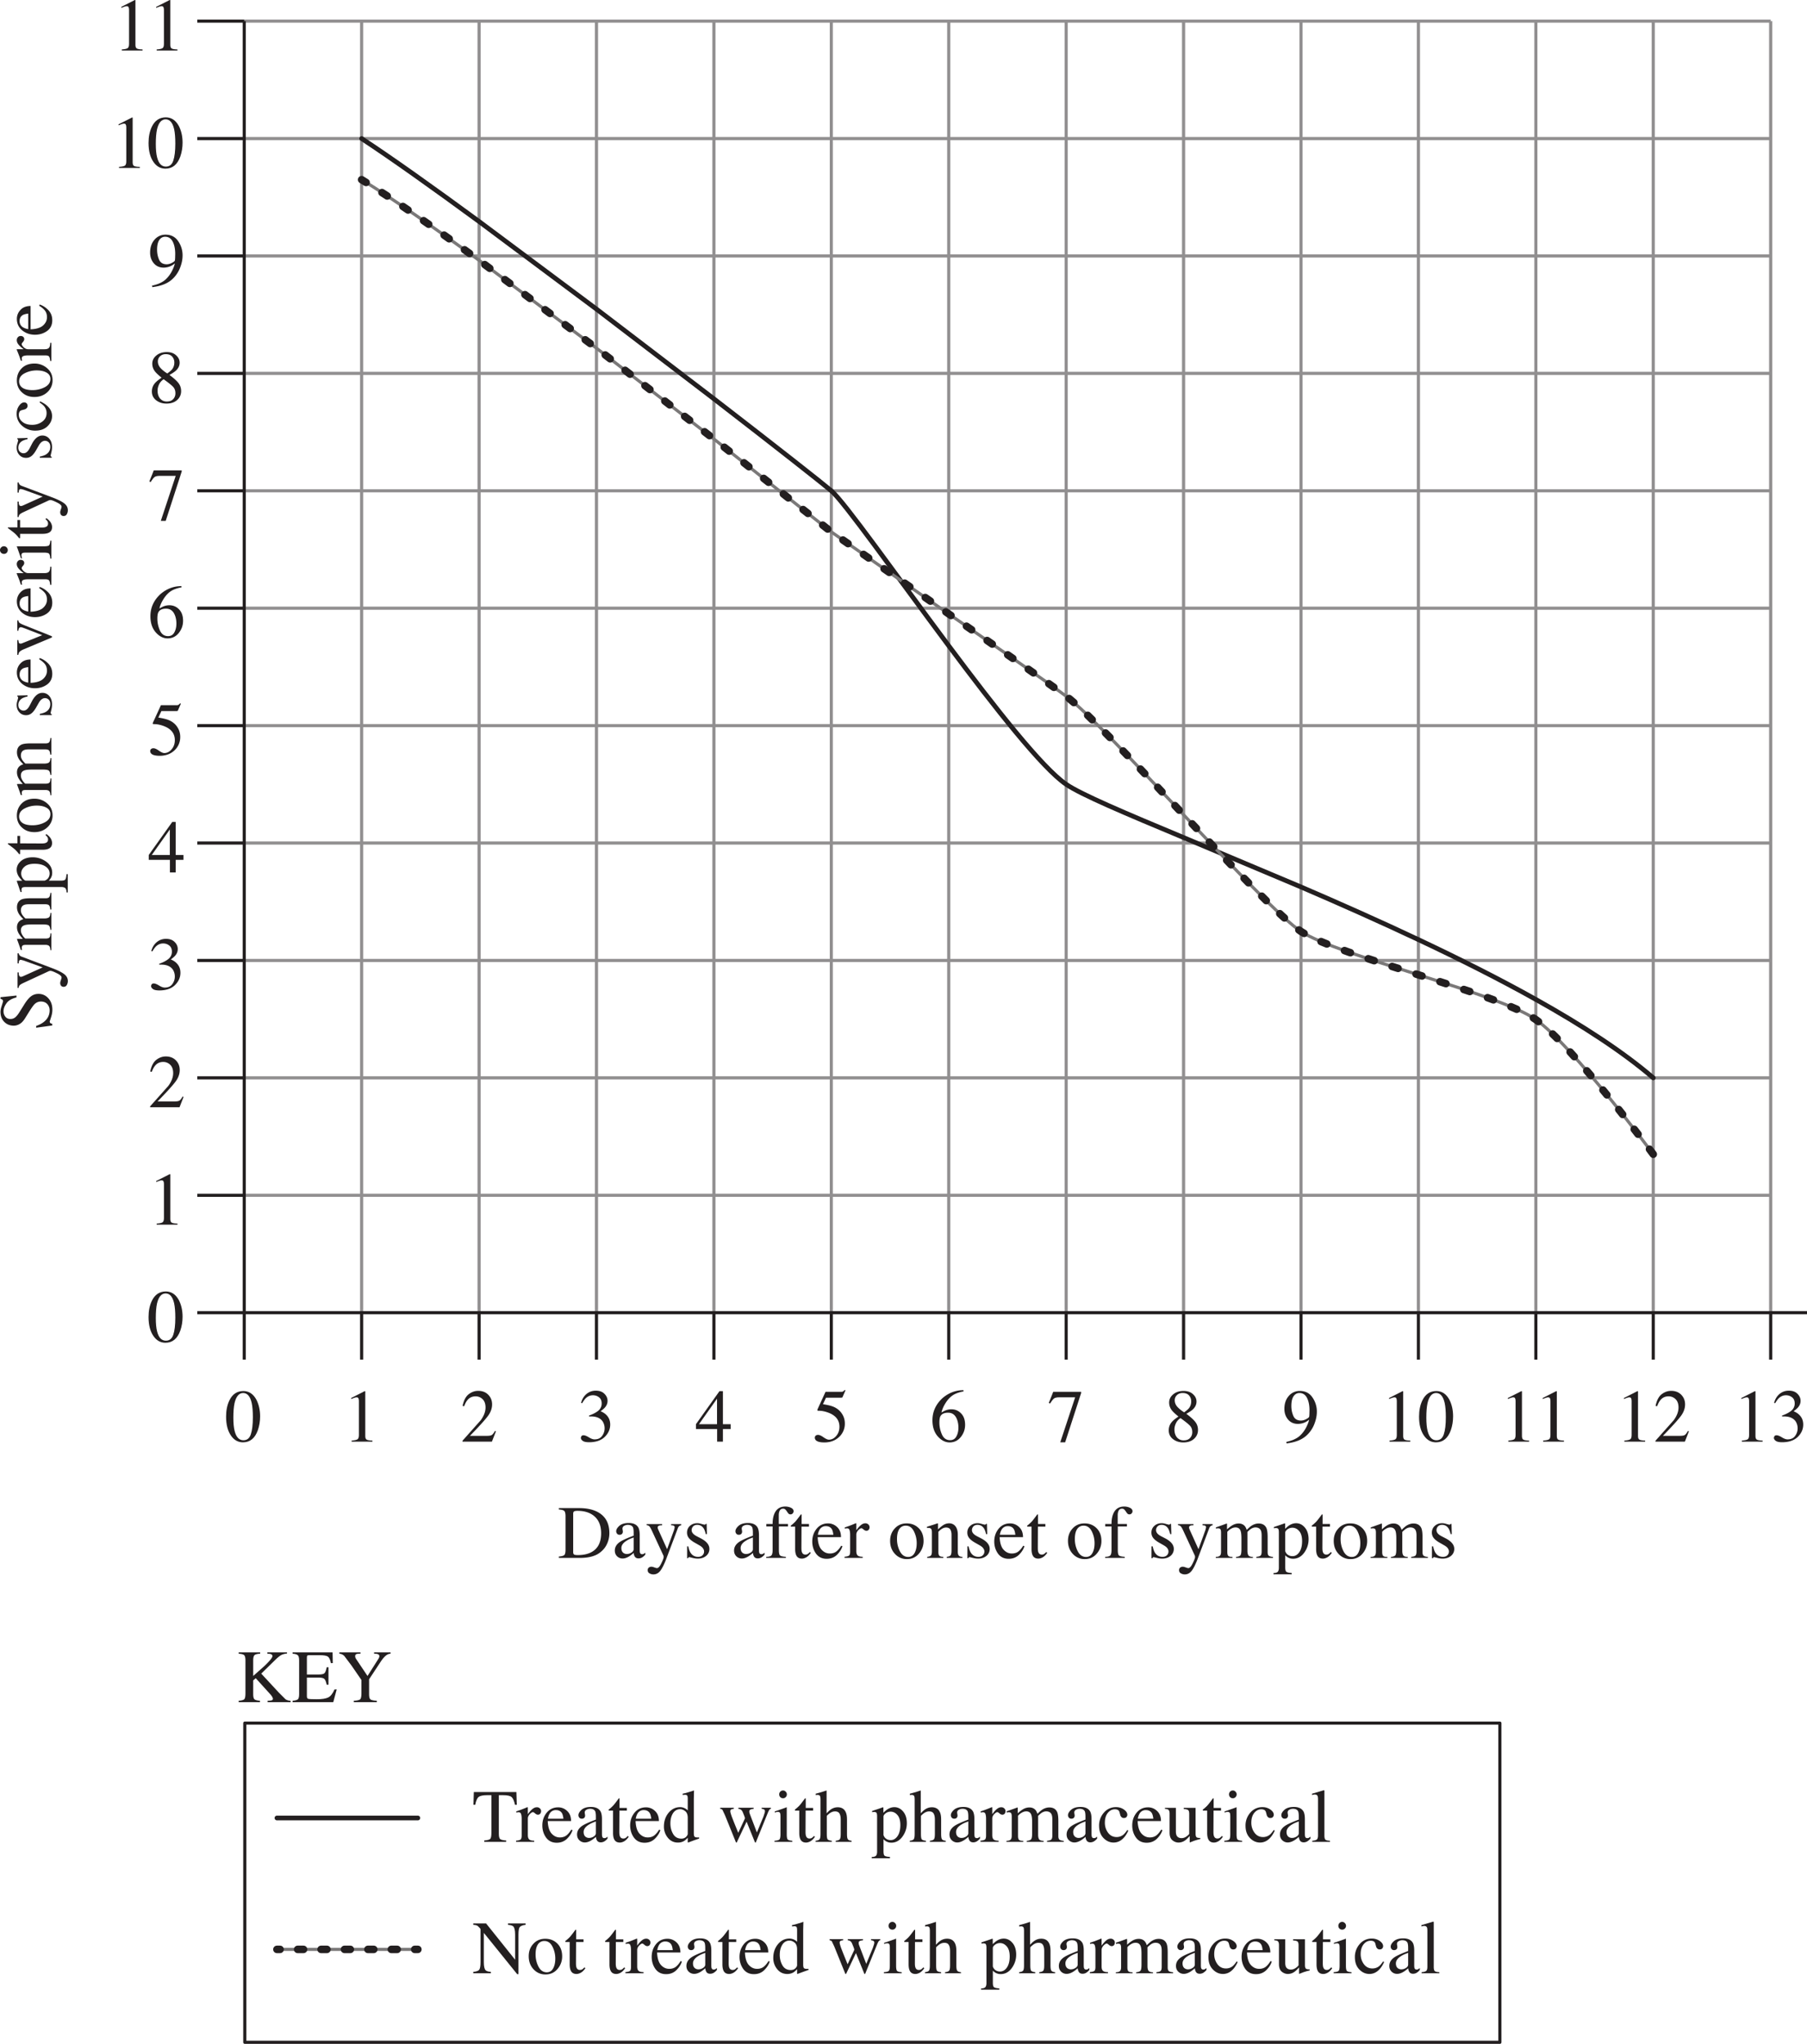 <svg xmlns="http://www.w3.org/2000/svg" xmlns:xlink="http://www.w3.org/1999/xlink" width="383.885" height="434.224" viewBox="0 0 287.914 325.668" xmlns:v="https://vecta.io/nano"><style><![CDATA[.B{stroke-miterlimit:10}.C{stroke-linecap:round}.D{stroke-linejoin:round}.E{stroke-width:.5}.F{stroke:#231f20}.G{fill:#231f20}]]></style><defs><path d="M2.875-.219c.57 0 .961-.312 1.172-.937.219-.633.328-1.547.328-2.734 0-.945-.062-1.707-.187-2.281-.242-1.051-.695-1.578-1.359-1.578s-1.125.543-1.375 1.625c-.125.586-.187 1.352-.187 2.297 0 .887.066 1.594.203 2.125.25.992.719 1.484 1.406 1.484zm-.016-7.844c.895 0 1.594.469 2.094 1.406.383.762.578 1.637.578 2.625 0 .781-.121 1.516-.359 2.203C4.711-.535 3.922.109 2.797.109 2.023.109 1.395-.238.906-.937.375-1.687.109-2.703.109-3.984c0-1 .176-1.863.531-2.594.477-.988 1.219-1.484 2.219-1.484zm0 0" id="A"/><path d="M3.547-8.047c.02.023.031.039.031.047v.063 7.047c0 .305.078.496.234.578.164.086.469.133.906.141V0H1.406v-.172c.477-.031.789-.098.938-.203s.219-.332.219-.687v-5.422c0-.187-.027-.328-.078-.422-.043-.102-.141-.156-.297-.156-.105 0-.242.031-.406.094l-.453.172v-.156l2.156-1.094zm0 0" id="B"/><path d="M.359-.141l2.906-3.266c.508-.695.766-1.375.766-2.031 0-.582-.156-1.023-.469-1.328a1.55 1.55 0 0 0-1.109-.453c-.543 0-.977.199-1.297.594-.187.211-.367.539-.531.984l-.25-.047c.188-.895.516-1.52.984-1.875s.969-.531 1.5-.531c.664 0 1.203.211 1.609.625s.609.93.609 1.531c0 .648-.227 1.266-.672 1.859-.437.594-1.391 1.648-2.859 3.156h2.688c.375 0 .633-.039.781-.125.156-.094.328-.312.516-.656l.156.063L5.047 0H.359zm0 0" id="C"/><path d="M.938-1.016c.207 0 .488.109.844.328s.656.328.906.328c.539 0 .941-.18 1.203-.547.27-.363.406-.766.406-1.203a2.02 2.02 0 0 0-.312-1.109c-.367-.531-.98-.797-1.844-.797h-.156c-.043 0-.094.008-.156.016l-.016-.156c.625-.219 1.113-.473 1.469-.766a1.45 1.45 0 0 0 .547-1.172c0-.426-.141-.75-.422-.969s-.605-.328-.969-.328c-.43 0-.809.156-1.141.469-.18.18-.371.445-.578.797l-.172-.047c.156-.594.441-1.066.859-1.422.426-.352.922-.531 1.484-.531.594 0 1.051.168 1.375.5.332.324.5.699.5 1.125 0 .387-.137.734-.406 1.047-.156.18-.391.383-.703.609.375.156.672.344.891.563.426.406.641.93.641 1.563 0 .742-.293 1.398-.875 1.969-.586.563-1.414.844-2.484.844-.48 0-.82-.074-1.016-.219S.516-.426.516-.594c0-.094.031-.187.094-.281.07-.094.18-.141.328-.141zm0 0" id="D"/><path d="M3.5-6.844L.625-2.781H3.5zm.391-1.203h.547v5.266h1.234V-2H4.438v2h-.922v-2H.141v-.781zm0 0" id="E"/><path d="M.891-1.078c.227 0 .52.133.875.391.363.25.645.375.844.375.445 0 .836-.195 1.172-.594.344-.395.516-.883.516-1.469 0-1.008-.543-1.738-1.625-2.187C2.078-4.801 1.52-4.922 1-4.922c-.086 0-.137-.004-.156-.016S.797-4.969.766-5c.008-.031.016-.055.016-.078.008-.02.016-.039.016-.062l1.281-2.797h2.516A.5.5 0 0 0 4.875-8c.07-.039.164-.125.281-.25l.094.094-.469 1.078c-.012.031-.055.055-.125.063S4.508-7 4.438-7H2.156l-.484 1.031c.633.105 1.102.211 1.406.313.477.156.883.398 1.219.719A2.99 2.99 0 0 1 4.938-4c.145.344.219.711.219 1.094a2.87 2.87 0 0 1-.922 2.172c-.617.574-1.398.859-2.344.859-.387 0-.695-.039-.922-.109C.57-.109.375-.328.375-.641A.4.4 0 0 1 .5-.937c.094-.094.223-.141.391-.141zm0 0" id="F"/><path d="M5.609-2.672c0 .719-.23 1.367-.687 1.938S3.867.125 3.141.125c-.687 0-1.32-.32-1.891-.969-.562-.645-.844-1.5-.844-2.562 0-1.383.547-2.57 1.641-3.562.977-.82 2.078-1.234 3.297-1.234l.031.188c-.492.094-.914.219-1.266.375s-.668.371-.937.641c-.293.281-.562.641-.812 1.078-.25.43-.422.855-.516 1.281.238-.145.445-.254.625-.328a2.54 2.54 0 0 1 .953-.187c.613 0 1.129.219 1.547.656.426.43.641 1.039.641 1.828zm-1.062.453c0-.52-.086-.977-.25-1.375-.273-.676-.734-1.016-1.391-1.016-.605 0-1.012.184-1.219.547-.117.211-.172.559-.172 1.047 0 .637.133 1.262.406 1.875.27.605.703.906 1.297.906.457 0 .789-.195 1-.594.219-.395.328-.859.328-1.391zm0 0" id="G"/><path d="M5.391-7.937v.188L2.844.109h-.781l2.375-7.172H1.891c-.387 0-.664.063-.828.188-.156.125-.367.391-.625.797l-.203-.094.469-1.156.234-.609zm0 0" id="H"/><path d="M3.016-.203c.445 0 .785-.125 1.016-.375.238-.25.359-.562.359-.937 0-.426-.125-.77-.375-1.031-.242-.258-.742-.66-1.5-1.203-.336.219-.578.496-.734.828s-.234.656-.234.969c0 .531.133.961.406 1.281.281.313.633.469 1.063.469zm.078-4.469c.363-.258.617-.477.766-.656.238-.301.359-.664.359-1.094 0-.363-.117-.676-.344-.937s-.574-.391-1.031-.391c-.367 0-.668.117-.906.344-.23.219-.344.492-.344.813 0 .375.133.719.406 1.031.281.313.645.609 1.094.891zM2.188-4c-.512-.414-.859-.742-1.047-.984-.293-.375-.437-.789-.437-1.25 0-.508.211-.941.641-1.297.426-.363.984-.547 1.672-.547.625 0 1.117.172 1.484.516.375.336.563.727.563 1.172 0 .461-.187.871-.562 1.234-.219.211-.574.449-1.062.719.664.492 1.141.918 1.422 1.281.289.367.438.797.438 1.297a1.84 1.84 0 0 1-.641 1.422c-.418.375-.984.563-1.703.563-.637 0-1.184-.176-1.641-.531C.863-.758.641-1.223.641-1.797c0-.5.156-.937.469-1.312.207-.25.566-.547 1.078-.891zm0 0" id="I"/><path d="M3-3.359a1.74 1.74 0 0 0 .813-.219c.289-.145.453-.27.484-.375.02-.039.035-.187.047-.437L4.359-5c0-.812-.137-1.473-.406-1.984S3.281-7.75 2.75-7.75c-.387 0-.699.18-.937.531-.23.344-.344.859-.344 1.547 0 .574.109 1.105.328 1.594.219.48.617.719 1.203.719zm-.172-4.719c.863 0 1.531.344 2 1.031a3.92 3.92 0 0 1 .703 2.281c0 .594-.117 1.199-.344 1.813a4.89 4.89 0 0 1-.969 1.641c-.5.563-1.133.977-1.891 1.234-.43.156-.965.273-1.609.359L.656.047c.406-.094.742-.191 1.016-.297.488-.195.879-.43 1.172-.703a4.78 4.78 0 0 0 .984-1.312c.25-.488.406-.898.469-1.234l-.203.156c-.293.219-.633.371-1.016.453a2.84 2.84 0 0 1-.562.063c-.656 0-1.184-.234-1.578-.703C.551-4 .359-4.562.359-5.219c0-.832.227-1.516.688-2.047a2.26 2.26 0 0 1 1.781-.812zm0 0" id="J"/><path d="M2.469-.922c0 .188.047.313.141.375s.289.094.594.094c.938 0 1.707-.18 2.313-.547.938-.57 1.406-1.547 1.406-2.922 0-1.227-.387-2.156-1.156-2.781-.656-.531-1.527-.797-2.609-.797-.273 0-.453.031-.547.094-.094.055-.141.18-.141.375zM.188-.219c.438-.039.723-.117.859-.234s.203-.395.203-.844v-5.344c0-.437-.07-.719-.203-.844-.125-.125-.414-.203-.859-.234v-.219h3.234c1.094 0 2.016.18 2.766.531 1.363.648 2.047 1.805 2.047 3.469a4.01 4.01 0 0 1-.375 1.703c-.242.531-.605.984-1.094 1.359-.312.242-.637.418-.969.531C5.18-.113 4.426 0 3.531 0H.188zm0 0" id="K"/><path d="M3.438-3.25c-.449.148-.82.313-1.109.5-.562.344-.844.734-.844 1.172 0 .367.113.633.344.797a.9.9 0 0 0 .516.156 1.33 1.33 0 0 0 .734-.219c.238-.145.359-.328.359-.547zm-3 2.078c0-.562.285-1.031.859-1.406.352-.238 1.066-.562 2.141-.969v-.484c0-.406-.039-.687-.109-.844-.137-.258-.414-.391-.828-.391a1.2 1.2 0 0 0-.578.156.48.48 0 0 0-.266.438 1.27 1.27 0 0 0 .031.234l.031.219c0 .219-.074.371-.219.453-.086.055-.184.078-.297.078-.18 0-.312-.055-.406-.172a.59.59 0 0 1-.141-.391c0-.27.164-.555.5-.859.344-.301.844-.453 1.5-.453.758 0 1.273.25 1.547.75.133.273.203.664.203 1.172v2.344c0 .23.016.387.047.469.051.156.16.234.328.234A.63.63 0 0 0 5-.625a2.13 2.13 0 0 0 .297-.203v.297a1.94 1.94 0 0 1-.391.375 1.15 1.15 0 0 1-.672.234c-.273 0-.469-.086-.594-.266-.117-.176-.18-.379-.187-.609-.293.25-.543.438-.75.563-.367.219-.703.328-1.016.328a1.23 1.23 0 0 1-.891-.359C.555-.504.438-.805.438-1.172zm2.234-4.391zm0 0" id="L"/><path d="M.172-5.391h2.469v.188c-.199 0-.344.016-.437.047-.18.055-.266.152-.266.297 0 .063.008.125.031.188l.094.234 1.375 3.047 1.109-3.062.047-.203a1.07 1.07 0 0 0 .047-.234c0-.102-.039-.176-.109-.219-.074-.051-.164-.078-.266-.078l-.187-.016v-.187h1.609v.188c-.156.023-.277.078-.359.172-.086.086-.152.203-.203.359L3.281.219c-.324.844-.633 1.453-.922 1.828-.293.383-.664.578-1.109.578-.219 0-.43-.059-.625-.172-.187-.105-.281-.277-.281-.516 0-.156.055-.289.172-.391a.66.66 0 0 1 .438-.141c.102 0 .254.035.453.109s.336.109.422.109c.219 0 .445-.258.688-.766.25-.5.375-.84.375-1.016 0-.031-.008-.07-.016-.125s-.027-.098-.047-.141L.953-4.469c-.137-.289-.258-.484-.359-.578C.5-5.141.359-5.195.172-5.219zM2.953-5.5zm0 0" id="M"/><path d="M.625-1.844h.188c.094.449.211.789.359 1.016.281.438.68.656 1.203.656.289 0 .52-.078.688-.234.176-.164.266-.375.266-.625 0-.164-.055-.32-.156-.469-.094-.156-.262-.305-.5-.453l-.656-.375c-.48-.258-.836-.52-1.062-.781s-.344-.566-.344-.922c0-.437.156-.797.469-1.078s.703-.422 1.172-.422c.207 0 .438.043.688.125l.422.109c.07 0 .125-.008.156-.031s.055-.051.078-.094h.141l.047 1.625h-.187c-.086-.375-.187-.664-.312-.875-.25-.395-.602-.594-1.047-.594-.281 0-.5.086-.656.25s-.234.367-.234.594c0 .367.27.688.813.969l.781.406c.82.461 1.234.992 1.234 1.594a1.4 1.4 0 0 1-.516 1.125c-.344.293-.797.438-1.359.438A3.58 3.58 0 0 1 1.5 0L.984-.125c-.055 0-.102.016-.141.047-.031.031-.055.074-.062.125H.625zm1.719-3.687zm0 0" id="N"/><path d="M.234-.172c.414-.008.688-.082.813-.219.133-.133.203-.422.203-.859v-3.766h-1v-.391h1c0-.613.082-1.133.25-1.562.32-.812.91-1.219 1.766-1.219.344 0 .648.07.922.203s.406.32.406.547a.5.5 0 0 1-.141.344c-.094.105-.211.156-.344.156-.117 0-.215-.031-.297-.094a2.07 2.07 0 0 1-.281-.375l-.109-.141c-.055-.082-.117-.148-.187-.203-.074-.062-.18-.094-.312-.094-.293 0-.492.148-.594.438-.062.156-.094.359-.094.609v1.391h1.469v.391H2.25v3.766c0 .438.055.719.172.844.125.125.438.203.938.234V0H.234zm0 0" id="O"/><path d="M3.047-5.406v.422H1.859l-.016 3.375c0 .305.023.527.078.672.094.273.273.406.547.406.145 0 .27-.031.375-.094a2.14 2.14 0 0 0 .344-.312l.156.125-.125.172c-.211.273-.43.465-.656.578-.219.113-.434.172-.641.172-.469 0-.781-.203-.937-.609-.094-.227-.141-.539-.141-.937v-3.547H.203c-.023-.008-.039-.02-.047-.031s-.016-.023-.016-.047c0-.039.008-.07.031-.094a3.18 3.18 0 0 1 .172-.141c.27-.227.461-.41.578-.547.125-.133.406-.5.844-1.094.051 0 .082.008.094.016.008 0 .016.027.016.078v1.438zm0 0" id="P"/><path d="M2.75-5.5a2.03 2.03 0 0 1 1.438.578c.414.375.625.914.625 1.609H1.094c.039.906.242 1.57.609 1.984.375.418.816.625 1.328.625.406 0 .75-.102 1.031-.312.281-.219.539-.523.781-.922l.203.063c-.156.5-.453.965-.891 1.391-.437.418-.98.625-1.625.625-.73 0-1.297-.273-1.703-.828C.43-1.25.234-1.891.234-2.609c0-.781.227-1.457.688-2.031C1.391-5.211 2-5.5 2.75-5.5zm-.344.438a1.11 1.11 0 0 0-1.016.578c-.125.219-.215.484-.266.797h2.469c-.043-.383-.117-.672-.219-.859-.199-.344-.523-.516-.969-.516zm.266-.437zm0 0" id="Q"/><path d="M.047-.187C.41-.219.648-.281.766-.375.879-.477.938-.687.938-1v-2.641c0-.383-.039-.66-.109-.828-.062-.164-.195-.25-.391-.25-.043 0-.094.008-.156.016l-.203.031v-.187l.688-.234.484-.187.609-.25c.031 0 .047.012.047.031a.4.4 0 0 1 .016.125v.969c.25-.352.488-.625.719-.812.227-.195.469-.297.719-.297a.66.66 0 0 1 .484.188c.125.117.188.262.188.438a.62.62 0 0 1-.141.406.46.46 0 0 1-.359.156c-.148 0-.297-.066-.453-.203-.148-.133-.262-.203-.344-.203-.137 0-.309.109-.516.328-.199.219-.297.449-.297.688v2.641c0 .336.078.57.234.703.156.125.414.188.781.188V0H.047zm0 0" id="R"/><path d="M.313-2.719c0-.781.242-1.437.734-1.969.488-.539 1.125-.812 1.906-.812.77 0 1.41.258 1.922.766s.766 1.188.766 2.031a3.02 3.02 0 0 1-.75 2.031c-.492.574-1.125.859-1.906.859a2.51 2.51 0 0 1-1.906-.828C.566-1.191.313-1.883.313-2.719zm2.484-2.422a1.21 1.21 0 0 0-.812.297c-.387.355-.578.969-.578 1.844 0 .699.156 1.352.469 1.953.313.594.75.891 1.313.891.438 0 .77-.195 1-.594.238-.406.359-.937.359-1.594 0-.676-.152-1.312-.453-1.906s-.734-.891-1.297-.891zM3-5.5zm0 0" id="S"/><path d="M.219-.172C.5-.203.691-.27.797-.375.91-.477.969-.707.969-1.062v-2.969c0-.25-.027-.426-.078-.531-.074-.145-.227-.219-.453-.219H.328c-.031 0-.078.008-.141.016v-.203l1.141-.359.547-.187c.031 0 .047.012.047.031.008.023.016.047.016.078v.859c.363-.332.645-.562.844-.687a1.77 1.77 0 0 1 .953-.281c.258 0 .5.074.719.219.426.305.641.836.641 1.594v2.734c0 .281.055.484.172.609s.301.188.563.188V0h-2.5v-.172c.281-.031.477-.102.594-.219.113-.125.172-.383.172-.781v-2.516c0-.332-.062-.609-.187-.828s-.355-.328-.687-.328c-.23 0-.465.078-.703.234-.137.086-.309.23-.516.438v3.281c0 .281.063.477.188.578.125.094.32.141.594.141V0H.219zM3-5.516zm0 0" id="T"/><path d="M.188-.156c.313-.02.516-.07.609-.156.156-.102.234-.328.234-.672v-3.031c0-.289-.039-.477-.109-.562-.074-.094-.199-.141-.375-.141a.98.98 0 0 0-.187.016l-.141.031v-.203l.422-.141.75-.266.547-.203c.02 0 .031.012.031.031.008.023.016.059.016.109v.797c.383-.352.719-.598 1-.734s.566-.203.859-.203c.406 0 .727.137.969.406.125.148.227.352.313.609.289-.289.539-.508.75-.656.375-.238.754-.359 1.141-.359.625 0 1.047.258 1.266.766.113.293.172.75.172 1.375v2.422c0 .281.063.477.188.578.125.094.348.156.672.188V0H6.656v-.172c.344-.031.566-.098.672-.203.113-.102.172-.316.172-.641v-2.531c0-.375-.043-.648-.125-.828-.148-.32-.434-.484-.859-.484-.25 0-.5.086-.75.25a4.42 4.42 0 0 0-.531.469v3c0 .324.051.57.156.734.113.156.352.242.719.25V0H3.422v-.156c.363-.039.598-.129.703-.266s.156-.461.156-.984v-1.641c0-.594-.043-1.004-.125-1.234-.125-.383-.398-.578-.812-.578-.242 0-.477.07-.703.203a2.13 2.13 0 0 0-.609.5v3.219c0 .293.051.496.156.609s.328.172.672.172V0H.188zm0 0" id="U"/><path d="M1.922-1.078c.094.262.238.461.438.594a1.27 1.27 0 0 0 .719.203c.426 0 .785-.207 1.078-.625.301-.426.453-1.016.453-1.766 0-.719-.156-1.254-.469-1.609-.305-.352-.664-.531-1.078-.531a1.31 1.31 0 0 0-.797.266c-.23.18-.344.352-.344.516zm-1.875 3.5c.375-.023.609-.102.703-.234.102-.137.156-.344.156-.625v-5.625c0-.301-.039-.492-.109-.578s-.211-.125-.406-.125c-.043 0-.086.008-.125.016-.031 0-.086.008-.156.016v-.187l.547-.187c.02 0 .414-.133 1.188-.406.02 0 .035.012.047.031.008.012.016.031.016.063v.781c.25-.25.473-.437.672-.562.352-.219.711-.328 1.078-.328.539 0 1.004.23 1.391.688.395.461.594 1.086.594 1.875 0 .781-.234 1.496-.703 2.141-.469.637-1.059.953-1.766.953-.219 0-.406-.031-.562-.094-.25-.082-.48-.234-.687-.453V1.5c0 .395.063.633.188.719.125.094.406.156.844.188v.203H.047zm0 0" id="V"/><path d="M.234-7.937h6.781l.063 2.031h-.281c-.148-.633-.328-1.047-.547-1.234-.211-.195-.664-.297-1.359-.297h-.672v6.141c0 .461.07.746.219.859s.461.188.953.219V0h-3.5v-.219c.508-.039.828-.125.953-.25s.188-.445.188-.969v-6h-.672c-.668 0-1.121.094-1.359.281s-.422.605-.547 1.25H.172zm0 0" id="W"/><path d="M2.844-5.531a1.67 1.67 0 0 1 .781.188c.156.074.305.184.453.328v-1.859c0-.238-.027-.398-.078-.484-.055-.094-.18-.141-.375-.141a.49.49 0 0 0-.125.016c-.031 0-.109.008-.234.016v-.203l.484-.109.516-.156.469-.141.313-.109h.031l-.016.625-.016.688v.703 4.781c0 .25.031.43.094.531s.223.156.484.156h.141c.039 0 .082-.004.125-.016v.188c-.023.012-.305.109-.844.297l-.922.344-.047-.047v-.719c-.219.23-.406.398-.562.5-.293.176-.625.266-1 .266-.656 0-1.195-.254-1.609-.766a2.76 2.76 0 0 1-.625-1.781c0-.852.242-1.582.734-2.187.5-.602 1.109-.906 1.828-.906zm.219 5.016c.301 0 .547-.086.734-.266.188-.187.281-.359.281-.516v-2.516c0-.508-.137-.867-.406-1.078s-.539-.312-.797-.312c-.492 0-.875.219-1.156.656-.273.438-.406.977-.406 1.609 0 .625.145 1.188.438 1.688.289.492.727.734 1.313.734zm0 0" id="X"/><path d="M5.578-5.266c-.23.031-.402.074-.516.125s-.172.152-.172.297a1.07 1.07 0 0 0 .031.266l.109.297L6.094-1.5l1.047-2.531.141-.437c.063-.176.094-.312.094-.406 0-.145-.047-.238-.141-.281-.086-.051-.215-.094-.391-.125v-.156h1.484v.156c-.094.023-.172.074-.234.156-.062.074-.152.246-.266.516L5.953.016c-.012.039-.027.066-.047.078-.012.02-.027.031-.047.031L5.781.063 4.453-3.219 2.906.047c0 .02-.012.035-.031.047-.012.02-.027.031-.047.031L2.75.063 1-4.266.609-5.094C.547-5.176.426-5.234.25-5.266v-.172h2.172v.172c-.187.023-.328.059-.422.109-.094.043-.141.141-.141.297 0 .117.078.398.234.844l.359.922.672 1.656 1.047-2.25.016-.078c0-.07-.043-.211-.125-.422l-.234-.578c-.086-.176-.18-.297-.281-.359-.094-.07-.23-.117-.406-.141v-.172h2.438zm0 0" id="Y"/><path d="M.984-7.562A.62.62 0 0 1 1.156-8c.125-.125.27-.187.438-.187s.305.063.422.188c.125.117.188.262.188.438 0 .168-.062.313-.187.438a.57.57 0 0 1-.422.172c-.168 0-.312-.055-.437-.172-.117-.125-.172-.27-.172-.437zM.234-.172c.414-.031.676-.098.781-.203.113-.102.172-.383.172-.844v-2.797c0-.25-.016-.426-.047-.531-.062-.156-.187-.234-.375-.234-.043 0-.086.008-.125.016-.043 0-.164.031-.359.094v-.187l.266-.078 1.422-.5c.113-.051.188-.078.219-.078v.094 4.203c0 .449.051.73.156.844.113.105.359.172.734.203V0H.234zm0 0" id="Z"/><path d="M.109-.172c.32-.039.531-.117.625-.234.102-.113.156-.383.156-.812v-5.625c0-.219-.031-.379-.094-.484-.055-.102-.187-.156-.406-.156-.043 0-.086.008-.125.016-.043 0-.09.008-.141.016v-.219l.625-.172L1.281-8l.563-.187.016.047v3.594c.25-.281.469-.484.656-.609.344-.238.711-.359 1.109-.359.633 0 1.066.266 1.297.797.125.281.188.652.188 1.109v2.391c0 .418.047.688.141.813s.289.203.594.234V0H3.313v-.172c.332-.039.547-.117.641-.234.102-.113.156-.383.156-.812v-2.375c0-.375-.062-.676-.187-.906-.125-.238-.367-.359-.719-.359-.305 0-.602.109-.891.328-.281.219-.422.359-.422.422v2.891c0 .438.047.715.141.828.102.105.32.18.656.219V0H.109zm0 0" id="a"/><path d="M2.984-5.531a2.1 2.1 0 0 1 1.266.391c.352.25.531.527.531.828 0 .125-.047.246-.141.359-.094.105-.234.156-.422.156-.137 0-.258-.047-.359-.141a.73.73 0 0 1-.219-.406l-.078-.281c-.043-.207-.125-.352-.25-.437-.137-.082-.309-.125-.516-.125-.449 0-.828.199-1.141.594-.305.387-.453.902-.453 1.547 0 .586.164 1.109.5 1.578.344.469.801.703 1.375.703a1.69 1.69 0 0 0 1.094-.391c.176-.156.379-.398.609-.734l.156.109c-.219.469-.453.84-.703 1.109-.469.523-1.016.781-1.641.781-.605 0-1.141-.238-1.609-.719S.281-1.738.281-2.562a3.07 3.07 0 0 1 .766-2.094 2.46 2.46 0 0 1 1.938-.875zm-.266 0zm0 0" id="b"/><path d="M1.859-5.422v3.75c0 .262.035.477.109.641.145.293.41.438.797.438.27 0 .531-.086.781-.266a1.97 1.97 0 0 0 .438-.406v-3.203c0-.301-.059-.5-.172-.594s-.352-.148-.703-.172v-.187H5v4.125c0 .262.047.445.141.547.094.094.297.137.609.125v.172l-.484.125-.5.156-.672.266c-.023 0-.031-.012-.031-.031V0-.937c-.273.313-.516.547-.734.703a1.82 1.82 0 0 1-1.047.344c-.344 0-.668-.117-.969-.359S.859-.891.859-1.453V-4.5c0-.312-.07-.52-.203-.625-.086-.062-.266-.109-.547-.141v-.156zM3-5.5zm0 0" id="c"/><path d="M.25-.172C.613-.203.859-.27.984-.375c.125-.113.188-.332.188-.656v-5.734c0-.258-.023-.437-.062-.531-.074-.164-.23-.25-.469-.25a.72.72 0 0 0-.187.031l-.234.047v-.203l1.906-.562c.02 0 .035.016.047.047.008.023.016.07.016.141v7.031c0 .344.055.57.172.672.113.094.352.152.719.172V0H.25zm0 0" id="d"/><path d="M.141-.219c.488-.051.801-.16.938-.328.145-.176.219-.582.219-1.219v-5.297l-.156-.187c-.18-.207-.328-.332-.453-.375-.125-.051-.309-.082-.547-.094v-.219h2.047l4.625 5.781v-4.016c0-.664-.102-1.098-.297-1.297-.125-.125-.406-.207-.844-.25v-.219h2.813v.219c-.461.055-.766.168-.922.344-.148.168-.219.57-.219 1.203V.141h-.203L1.828-6.437v4.672c0 .656.094 1.086.281 1.281.125.137.406.227.844.266V0H.141zm4.203-7.719zm0 0" id="e"/><path d="M.219-.219c.488-.039.789-.129.906-.266s.172-.453.172-.953v-5.203c0-.437-.07-.719-.203-.844-.125-.125-.418-.203-.875-.234v-.219h3.422v.219c-.469.023-.773.102-.906.234s-.203.418-.203.844v2.469l1.813-1.609c.832-.801 1.25-1.316 1.25-1.547 0-.156-.074-.258-.219-.312-.137-.051-.336-.078-.594-.078v-.219h3.141v.188c-.387.043-.687.121-.906.234s-.527.359-.922.734L3.813-4.547l2.797 3.016L7.672-.469c.188.137.461.227.828.266V0H4.828v-.219c.332-.008.555-.035.672-.078s.172-.125.172-.25c0-.062-.039-.16-.109-.297a2.69 2.69 0 0 0-.359-.469l-2.266-2.5-.406.344v2.172c0 .438.066.719.203.844.133.117.426.195.875.234V0H.219zm0 0" id="f"/><path d="M.141-.219c.438-.039.719-.117.844-.234.133-.113.203-.395.203-.844v-5.344c0-.426-.07-.703-.203-.828-.125-.133-.406-.219-.844-.25v-.219h6.375l.031 1.719H6.25c-.105-.531-.262-.875-.469-1.031-.199-.156-.648-.234-1.344-.234H2.797c-.18 0-.289.031-.328.094-.031.055-.047.156-.047.313v2.672h1.844c.508 0 .832-.07.969-.219.145-.156.258-.469.344-.937h.281v2.781h-.281c-.094-.457-.215-.758-.359-.906-.137-.156-.453-.234-.953-.234H2.422v2.969c0 .242.07.383.219.422s.594.063 1.344.063c.813 0 1.41-.086 1.797-.266.395-.176.742-.609 1.047-1.297h.344L6.625 0H.141zm3.531-7.719zm0 0" id="g"/><path d="M3.625-7.937v.219c-.281-.008-.496.012-.641.063-.137.055-.203.164-.203.328 0 .055.008.121.031.203.02.074.07.172.156.297L4.75-4.172l1.719-2.703c.07-.113.117-.207.141-.281a.71.71 0 0 0 .031-.156c0-.176-.094-.289-.281-.344-.105-.039-.293-.062-.562-.062v-.219h2.625v.219a1.18 1.18 0 0 0-.641.219c-.305.211-.637.594-1 1.156L5-3.641v2.344c0 .461.07.746.219.859.156.117.492.188 1.016.219V0H2.563v-.219c.539-.031.879-.109 1.016-.234.133-.133.203-.461.203-.984v-2.094L2.203-5.828 1.063-7.344C.844-7.57.578-7.695.266-7.719v-.219zm.719 0zm0 0" id="h"/><path d="M-2.422-.781c.543-.195.977-.43 1.297-.703.563-.477.844-1.07.844-1.781a1.43 1.43 0 0 0-.359-.984c-.25-.281-.594-.422-1.031-.422-.383 0-.723.141-1.016.422-.176.18-.453.563-.828 1.156l-.641 1.031c-.187.305-.379.547-.578.734-.383.336-.805.5-1.266.5-.602 0-1.102-.195-1.5-.594-.406-.406-.609-.941-.609-1.609 0-.27.07-.598.203-.984l.203-.656c0-.145-.035-.242-.109-.297-.07-.062-.172-.109-.297-.141v-.25l2.547-.266v.297c-.758.188-1.289.5-1.594.938-.312.43-.469.855-.469 1.281a1.36 1.36 0 0 0 .297.859c.188.242.453.359.797.359.313 0 .578-.094.797-.281s.449-.477.688-.875l.656-1.047c.406-.664.781-1.129 1.125-1.391.344-.27.75-.406 1.219-.406.625 0 1.152.242 1.578.719.418.469.625 1.074.625 1.813 0 .375-.07.766-.203 1.172l-.219.688c0 .137.047.23.141.281.086.055.172.086.266.094v.266L-2.422-.5zm-5.687-2.562zm0 0" id="i"/><path d="M-5.391-.172v-2.469h.188c0 .199.016.344.047.438.055.18.152.266.297.266.063 0 .125-.008.188-.031l.234-.094 3.047-1.375-3.062-1.109-.203-.047a1.07 1.07 0 0 0-.234-.047c-.102 0-.176.039-.219.109-.051.074-.078.164-.078.266l-.016.188h-.187v-1.609h.188c.023.156.078.277.172.359.086.086.203.152.359.203L.219-3.281c.844.324 1.453.633 1.828.922.383.293.578.664.578 1.109 0 .219-.059.43-.172.625-.105.188-.277.281-.516.281-.156 0-.289-.055-.391-.172a.66.66 0 0 1-.141-.437c0-.102.035-.254.109-.453s.109-.336.109-.422c0-.219-.258-.445-.766-.687-.5-.25-.84-.375-1.016-.375-.031 0-.07.008-.125.016s-.098.027-.141.047L-4.469-.953c-.289.137-.484.258-.578.359-.094.094-.148.234-.172.422zM-5.5-2.953zm0 0" id="j"/><path d="M-.156-.187c-.02-.312-.07-.516-.156-.609-.102-.156-.328-.234-.672-.234h-3.031c-.289 0-.477.039-.562.109-.094.074-.141.199-.141.375a.98.98 0 0 0 .016.188l.031.141h-.203l-.141-.422-.266-.75-.203-.547c0-.02.012-.031.031-.031.023-.008.059-.016.109-.016h.797c-.352-.383-.598-.719-.734-1s-.203-.566-.203-.859c0-.406.137-.727.406-.969.148-.125.352-.227.609-.312-.289-.289-.508-.539-.656-.75-.238-.375-.359-.754-.359-1.141 0-.625.258-1.047.766-1.266.293-.113.75-.172 1.375-.172h2.422c.281 0 .477-.062.578-.187.094-.125.156-.348.188-.672H0v2.656h-.172C-.203-7-.27-7.223-.375-7.328-.477-7.441-.691-7.5-1.016-7.5h-2.531c-.375 0-.648.043-.828.125-.32.148-.484.434-.484.859 0 .25.086.5.25.75a4.42 4.42 0 0 0 .469.531h3c.324 0 .57-.051.734-.156.156-.113.242-.352.25-.719H0v2.688h-.156c-.039-.363-.129-.598-.266-.703s-.461-.156-.984-.156h-1.641c-.594 0-1.004.043-1.234.125-.383.125-.578.398-.578.813 0 .242.07.477.203.703a2.13 2.13 0 0 0 .5.609h3.219c.293 0 .496-.051.609-.156s.172-.328.172-.672H0v2.672zm0 0" id="k"/><path d="M-1.078-1.922c.262-.094.461-.238.594-.437a1.27 1.27 0 0 0 .203-.719c0-.426-.207-.785-.625-1.078-.426-.301-1.016-.453-1.766-.453-.719 0-1.254.156-1.609.469-.352.305-.531.664-.531 1.078a1.31 1.31 0 0 0 .266.797c.18.23.352.344.516.344zm3.5 1.875c-.023-.375-.102-.609-.234-.703-.137-.102-.344-.156-.625-.156h-5.625c-.301 0-.492.039-.578.109s-.125.211-.125.406c0 .043.008.086.016.125 0 .031.008.086.016.156h-.187l-.187-.547c0-.02-.133-.414-.406-1.187 0-.02.012-.035.031-.047.012-.008.031-.016.063-.016h.781c-.25-.25-.437-.473-.562-.672-.219-.352-.328-.711-.328-1.078 0-.539.23-1.004.688-1.391.461-.395 1.086-.594 1.875-.594.781 0 1.496.234 2.141.703.637.469.953 1.059.953 1.766 0 .219-.031.406-.094.563-.082.25-.234.48-.453.688H1.5c.395 0 .633-.062.719-.187.094-.125.156-.406.188-.844h.203v2.906zm0 0" id="l"/><path d="M-5.406-3.047h.422v1.188l3.375.016c.305 0 .527-.023.672-.078.273-.094.406-.273.406-.547 0-.145-.031-.27-.094-.375a2.14 2.14 0 0 0-.312-.344l.125-.156.172.125c.273.211.465.43.578.656.113.219.172.434.172.641 0 .469-.203.781-.609.938-.227.094-.539.141-.937.141h-3.547v.641c-.008.023-.02.039-.031.047s-.023.016-.047.016c-.039 0-.07-.008-.094-.031a3.18 3.18 0 0 1-.141-.172c-.227-.27-.41-.461-.547-.578-.133-.125-.5-.406-1.094-.844 0-.051.008-.082.016-.094 0-.008.027-.016.078-.016h1.438zm0 0" id="m"/><path d="M-2.719-.312c-.781 0-1.437-.242-1.969-.734-.539-.488-.812-1.125-.812-1.906 0-.77.258-1.41.766-1.922s1.188-.766 2.031-.766a3.02 3.02 0 0 1 2.031.75c.574.492.859 1.125.859 1.906a2.51 2.51 0 0 1-.828 1.906c-.551.512-1.242.766-2.078.766zm-2.422-2.484a1.21 1.21 0 0 0 .297.813c.355.387.969.578 1.844.578.699 0 1.352-.156 1.953-.469.594-.312.891-.75.891-1.312 0-.437-.195-.77-.594-1-.406-.238-.937-.359-1.594-.359-.676 0-1.312.152-1.906.453s-.891.734-.891 1.297zM-5.5-3zm0 0" id="n"/><path d="M-1.844-.625v-.187c.449-.094.789-.211 1.016-.359.438-.281.656-.68.656-1.203 0-.289-.078-.52-.234-.687-.164-.176-.375-.266-.625-.266-.164 0-.32.055-.469.156-.156.094-.305.262-.453.5l-.375.656c-.258.48-.52.836-.781 1.063s-.566.344-.922.344c-.437 0-.797-.156-1.078-.469s-.422-.703-.422-1.172c0-.207.043-.437.125-.687l.109-.422c0-.07-.008-.125-.031-.156s-.051-.055-.094-.078v-.141l1.625-.047v.188c-.375.086-.664.188-.875.313-.395.25-.594.602-.594 1.047 0 .281.086.5.25.656s.367.234.594.234c.367 0 .688-.27.969-.812l.406-.781c.461-.82.992-1.234 1.594-1.234a1.4 1.4 0 0 1 1.125.516c.293.344.438.797.438 1.359A3.58 3.58 0 0 1 0-1.5l-.125.516c0 .055.016.102.047.141.031.031.074.055.125.063v.156zm-3.687-1.719zm0 0" id="o"/><path d="M-5.5-2.75a2.03 2.03 0 0 1 .578-1.437c.375-.414.914-.625 1.609-.625v3.719c.906-.039 1.57-.242 1.984-.609.418-.375.625-.816.625-1.328 0-.406-.102-.75-.312-1.031-.219-.281-.523-.539-.922-.781l.063-.203c.5.156.965.453 1.391.891.418.438.625.98.625 1.625 0 .73-.273 1.297-.828 1.703-.562.398-1.203.594-1.922.594-.781 0-1.457-.227-2.031-.687C-5.211-1.391-5.5-2-5.5-2.75zm.438.344a1.11 1.11 0 0 0 .578 1.016c.219.125.484.215.797.266v-2.469c-.383.043-.672.117-.859.219-.344.199-.516.523-.516.969zm-.437-.266zm0 0" id="p"/><path d="M-5.437-2.578h.172c.023.199.055.344.094.438.043.086.133.125.266.125.063 0 .125-.008.188-.031l.234-.094 3.031-1.219-2.687-1.047-.391-.141c-.145-.051-.254-.078-.328-.078-.156 0-.266.074-.328.219a1.04 1.04 0 0 0-.078.344h-.172v-1.656h.172c.023.188.09.324.203.406.105.086.359.211.766.375L-.078-3.25a.57.57 0 0 1 .141.078c.031.023.047.047.047.078 0 .043-.027.078-.078.109-.039.023-.094.047-.156.078l-4.281 1.797c-.352.148-.594.305-.719.469-.07.094-.117.234-.141.422h-.172zm0 0" id="q"/><path d="M-.187-.047C-.219-.41-.281-.648-.375-.766-.477-.879-.687-.937-1-.937h-2.641c-.383 0-.66.039-.828.109-.164.063-.25.195-.25.391 0 .043.008.094.016.156l.031.203h-.187l-.234-.687-.187-.484-.25-.609c0-.031.012-.047.031-.047a.4.4 0 0 1 .125-.016h.969c-.352-.25-.625-.488-.812-.719-.195-.227-.297-.469-.297-.719a.66.66 0 0 1 .188-.484c.117-.125.262-.187.438-.187a.62.62 0 0 1 .406.141.46.46 0 0 1 .156.359c0 .148-.066.297-.203.453-.133.148-.203.262-.203.344 0 .137.109.309.328.516.219.199.449.297.688.297h2.641c.336 0 .57-.078.703-.234.125-.156.188-.414.188-.781H0v2.891zm0 0" id="r"/><path d="M-7.562-.984A.62.62 0 0 1-8-1.156c-.125-.125-.187-.27-.187-.437s.063-.305.188-.422c.117-.125.262-.187.438-.187.168 0 .313.063.438.188a.57.57 0 0 1 .172.422c0 .168-.055.313-.172.438-.125.117-.27.172-.437.172zm7.391.75C-.203-.648-.27-.91-.375-1.016c-.102-.113-.383-.172-.844-.172h-2.797c-.25 0-.426.016-.531.047-.156.063-.234.188-.234.375 0 .043.008.086.016.125 0 .043.031.164.094.359h-.187l-.078-.266-.5-1.422c-.051-.113-.078-.187-.078-.219h.094 4.203c.449 0 .73-.051.844-.156.105-.113.172-.359.203-.734H0v2.844zm0 0" id="s"/><path d="M-5.531-2.984a2.1 2.1 0 0 1 .391-1.266c.25-.352.527-.531.828-.531.125 0 .246.047.359.141.105.094.156.234.156.422 0 .137-.047.258-.141.359a.73.73 0 0 1-.406.219l-.281.078c-.207.043-.352.125-.437.25-.082.137-.125.309-.125.516 0 .449.199.828.594 1.141.387.305.902.453 1.547.453.586 0 1.109-.164 1.578-.5.469-.344.703-.801.703-1.375a1.69 1.69 0 0 0-.391-1.094c-.156-.176-.398-.379-.734-.609l.109-.156c.469.219.84.453 1.109.703.523.469.781 1.016.781 1.641 0 .605-.238 1.141-.719 1.609s-1.129.703-1.953.703a3.07 3.07 0 0 1-2.094-.766 2.46 2.46 0 0 1-.875-1.937zm0 .266zm0 0" id="t"/><path id="u" d="M263.418 183.914s-12.738-17.211-18.707-21.453c-2.988-2.125-10.848-4.645-18.711-7.133-7.848-2.48-15.695-4.926-18.707-6.906-3.035-1.996-10.863-10.266-18.711-18.598-7.742-8.223-15.508-16.508-18.707-18.887-3.027-2.254-10.926-7.73-18.707-13.113l-18.711-13.07-18.707-14.801L95.039 55.48l-18.707-14C69 36.137 62.386 31.535 57.621 28.629"/></defs><g fill="none" class="E B"><g stroke="#918f90"><path d="M38.914 3.367h243.211m-224.504 0v205.797M76.332 3.367v205.797M95.039 3.367v205.797M113.75 3.367v205.797M132.457 3.367v205.797M151.164 3.367v205.797M169.875 3.367v205.797M188.582 3.367v205.797M207.293 3.367v205.797M226 3.367v205.797M244.711 3.367v205.797M263.418 3.367v205.797"/><path d="M38.914 190.453h243.211M38.914 171.746h243.211M38.914 153.039h243.211M38.914 134.328h243.211M38.914 115.621h243.211M38.914 96.91h243.211M38.914 59.492h243.211M38.914 78.203h243.211M38.914 40.785h243.211M38.914 22.078h243.211m0-18.711v205.797"/></g><g class="F"><path d="M38.914 3.367v205.797h249m-249 0v7.48m18.707-7.48v7.48m18.711-7.48v7.48m18.707-7.48v7.48m18.711-7.48v7.48m18.707-7.48v7.48m18.707-7.48v7.48m18.711-7.48v7.48m18.707-7.48v7.48m18.711-7.48v7.48m18.707-7.48v7.48m-194.571-7.48h7.484"/><path d="M31.429 190.457h7.484m-7.484-18.711h7.484m-7.484-18.707h7.484m-7.484-18.711h7.484m-7.484-18.707h7.484M31.429 96.91h7.484m-7.484-37.414h7.484m-7.484 18.707h7.484m-7.484-37.418h7.484m-7.484-18.707h7.484m205.798 187.086v7.48m18.707-7.48v7.48"/></g></g><g class="G"><g transform="translate(-152.247 -108.586)"><use xlink:href="#A" x="188.161" y="338.295"/><use xlink:href="#B" x="206.869" y="338.295"/><use xlink:href="#C" x="225.577" y="338.295"/><use xlink:href="#D" x="244.285" y="338.295"/><use xlink:href="#E" x="262.993" y="338.295"/><use xlink:href="#F" x="281.701" y="338.295"/><use xlink:href="#G" x="300.409" y="338.295"/><use xlink:href="#H" x="319.117" y="338.295"/><use xlink:href="#I" x="337.825" y="338.295"/><use xlink:href="#J" x="356.533" y="338.295"/></g><use xlink:href="#B" x="219.994" y="229.709"/><use xlink:href="#A" x="225.994" y="229.709"/><use xlink:href="#B" x="238.918" y="229.709"/><use xlink:href="#B" x="244.474" y="229.709"/><use xlink:href="#B" x="257.41" y="229.709"/><use xlink:href="#C" x="263.41" y="229.709"/><g transform="translate(-152.247 -108.586)"><use xlink:href="#K" x="241.105" y="356.823"/><use xlink:href="#L" x="249.77" y="356.823"/><use xlink:href="#M" x="255.099" y="356.823"/><use xlink:href="#N" x="261.101" y="356.823"/><use xlink:href="#L" x="268.77" y="356.823"/><use xlink:href="#O" x="274.099" y="356.823"/><use xlink:href="#P" x="278.096" y="356.823"/><use xlink:href="#Q" x="281.433" y="356.823"/><use xlink:href="#R" x="286.763" y="356.823"/><use xlink:href="#S" x="293.76" y="356.823"/><use xlink:href="#T" x="299.761" y="356.823"/><use xlink:href="#N" x="305.762" y="356.823"/><use xlink:href="#Q" x="310.431" y="356.823"/><use xlink:href="#P" x="315.761" y="356.823"/><use xlink:href="#S" x="322.098" y="356.823"/><use xlink:href="#O" x="328.099" y="356.823"/><use xlink:href="#N" x="335.096" y="356.823"/><use xlink:href="#M" x="339.765" y="356.823"/><use xlink:href="#U" x="345.767" y="356.823"/><use xlink:href="#V" x="355.104" y="356.823"/><use xlink:href="#P" x="361.105" y="356.823"/><use xlink:href="#S" x="364.442" y="356.823"/><use xlink:href="#U" x="370.443" y="356.823"/><use xlink:href="#N" x="379.781" y="356.823"/><use xlink:href="#i" x="160.434" y="272.84"/><use xlink:href="#j" x="160.434" y="266.167"/><use xlink:href="#k" x="160.434" y="260.166"/><use xlink:href="#l" x="160.434" y="250.828"/><use xlink:href="#m" x="160.434" y="244.827"/><use xlink:href="#n" x="160.434" y="241.49"/><use xlink:href="#k" x="160.434" y="235.489"/><use xlink:href="#o" x="160.434" y="223.152"/><use xlink:href="#p" x="160.434" y="218.482"/><use xlink:href="#q" x="160.434" y="213.153"/><use xlink:href="#p" x="160.434" y="207.152"/><use xlink:href="#r" x="160.434" y="201.823"/><use xlink:href="#s" x="160.434" y="197.826"/><use xlink:href="#m" x="160.434" y="194.488"/><use xlink:href="#j" x="160.434" y="191.151"/><use xlink:href="#o" x="160.434" y="182.15"/><use xlink:href="#t" x="160.434" y="177.481"/><use xlink:href="#n" x="160.434" y="172.152"/><use xlink:href="#r" x="160.434" y="166.15"/><use xlink:href="#p" x="160.434" y="162.153"/></g><use xlink:href="#A" x="23.559" y="213.843"/><use xlink:href="#B" x="23.559" y="195.135"/><use xlink:href="#C" x="23.559" y="176.427"/><use xlink:href="#D" x="23.559" y="157.719"/><use xlink:href="#E" x="23.559" y="139.011"/><use xlink:href="#F" x="23.559" y="120.303"/><use xlink:href="#G" x="23.559" y="101.595"/><use xlink:href="#H" x="23.559" y="82.887"/><use xlink:href="#I" x="23.559" y="64.179"/><use xlink:href="#J" x="23.559" y="45.471"/><g transform="translate(-152.247 -108.586)"><use xlink:href="#B" x="169.806" y="135.349"/><use xlink:href="#A" x="175.806" y="135.349"/></g></g><g fill="none" class="B F"><path stroke-width=".75" d="M263.418 171.746c-4.848-4.172-11.359-8.387-18.707-12.496-5.848-3.27-12.219-6.469-18.711-9.531-6.254-2.949-12.613-5.77-18.707-8.391l-18.711-7.875c-9.301-3.879-16.312-6.844-18.707-8.48-3.812-2.602-11.352-12.211-18.707-22.07-8.437-11.305-16.641-22.934-18.711-24.699-1.383-1.18-8.832-7.039-18.707-14.656L95.039 49.254 76.332 35.293c-7.355-5.395-13.973-10.109-18.711-13.215" class="C D"/><path d="M282.125 209.164v7.48" class="E"/></g><g transform="translate(-152.247 -108.586)" class="G"><use xlink:href="#B" x="428.372" y="338.295"/><use xlink:href="#D" x="434.372" y="338.295"/></g><path fill="none" d="M31.429 3.367h7.484" class="B E F"/><g transform="translate(-152.247 -108.586)" class="G"><use xlink:href="#B" x="170.247" y="116.633"/><use xlink:href="#B" x="175.803" y="116.633"/></g><g fill="none" class="C D"><g class="B"><use xlink:href="#u" stroke="#7b7979" class="E"/><use xlink:href="#u" stroke-width="1.2" stroke-dasharray="1, 3" class="F"/><path stroke="#7b7979" d="M66.578 310.613H44.125" class="E"/></g><g class="F"><g stroke-width="1.2"><path d="M66.578 310.613h-.496"/><path stroke-dasharray="0.933, 2.798" d="M63.285 310.613H46.027"/><path d="M44.625 310.613h-.5"/></g><path stroke-width=".75" d="M44.125 289.676h22.453" class="B"/></g></g><g class="G"><use xlink:href="#W" x="75.263" y="293.479"/><g transform="translate(-152.247 -108.586)"><use xlink:href="#R" x="234.427" y="402.065"/><use xlink:href="#Q" x="238.424" y="402.065"/><use xlink:href="#L" x="243.753" y="402.065"/><use xlink:href="#P" x="249.082" y="402.065"/><use xlink:href="#Q" x="252.42" y="402.065"/><use xlink:href="#X" x="257.749" y="402.065"/><use xlink:href="#Y" x="266.75" y="402.065"/><use xlink:href="#Z" x="275.415" y="402.065"/><use xlink:href="#P" x="278.752" y="402.065"/><use xlink:href="#a" x="282.09" y="402.065"/><use xlink:href="#V" x="291.091" y="402.065"/><use xlink:href="#a" x="297.092" y="402.065"/><use xlink:href="#L" x="303.093" y="402.065"/><use xlink:href="#R" x="308.422" y="402.065"/><use xlink:href="#U" x="312.42" y="402.065"/><use xlink:href="#L" x="321.757" y="402.065"/><use xlink:href="#b" x="327.086" y="402.065"/><use xlink:href="#Q" x="332.415" y="402.065"/><use xlink:href="#c" x="337.744" y="402.065"/><use xlink:href="#P" x="343.746" y="402.065"/><use xlink:href="#Z" x="347.083" y="402.065"/><use xlink:href="#b" x="350.42" y="402.065"/><use xlink:href="#L" x="355.749" y="402.065"/><use xlink:href="#d" x="361.078" y="402.065"/><use xlink:href="#e" x="227.51" y="423.005"/><use xlink:href="#S" x="236.175" y="423.005"/><use xlink:href="#P" x="242.176" y="423.005"/><use xlink:href="#P" x="248.514" y="423.005"/><use xlink:href="#R" x="251.851" y="423.005"/><use xlink:href="#Q" x="255.848" y="423.005"/><use xlink:href="#L" x="261.177" y="423.005"/><use xlink:href="#P" x="266.506" y="423.005"/><use xlink:href="#Q" x="269.844" y="423.005"/><use xlink:href="#X" x="275.173" y="423.005"/><use xlink:href="#Y" x="284.174" y="423.005"/><use xlink:href="#Z" x="292.839" y="423.005"/><use xlink:href="#P" x="296.176" y="423.005"/><use xlink:href="#a" x="299.514" y="423.005"/><use xlink:href="#V" x="308.515" y="423.005"/><use xlink:href="#a" x="314.516" y="423.005"/><use xlink:href="#L" x="320.517" y="423.005"/><use xlink:href="#R" x="325.846" y="423.005"/><use xlink:href="#U" x="329.844" y="423.005"/><use xlink:href="#L" x="339.181" y="423.005"/><use xlink:href="#b" x="344.51" y="423.005"/><use xlink:href="#Q" x="349.839" y="423.005"/><use xlink:href="#c" x="355.168" y="423.005"/><use xlink:href="#P" x="361.17" y="423.005"/><use xlink:href="#Z" x="364.507" y="423.005"/><use xlink:href="#b" x="367.844" y="423.005"/><use xlink:href="#L" x="373.173" y="423.005"/><use xlink:href="#d" x="378.502" y="423.005"/><use xlink:href="#f" x="190.058" y="379.805"/><use xlink:href="#g" x="198.722" y="379.805"/><use xlink:href="#h" x="206.054" y="379.805"/></g></g><path fill="none" d="M238.98 325.418H39.003v-50.859H238.98zm0 0" class="B C D E F"/></svg>